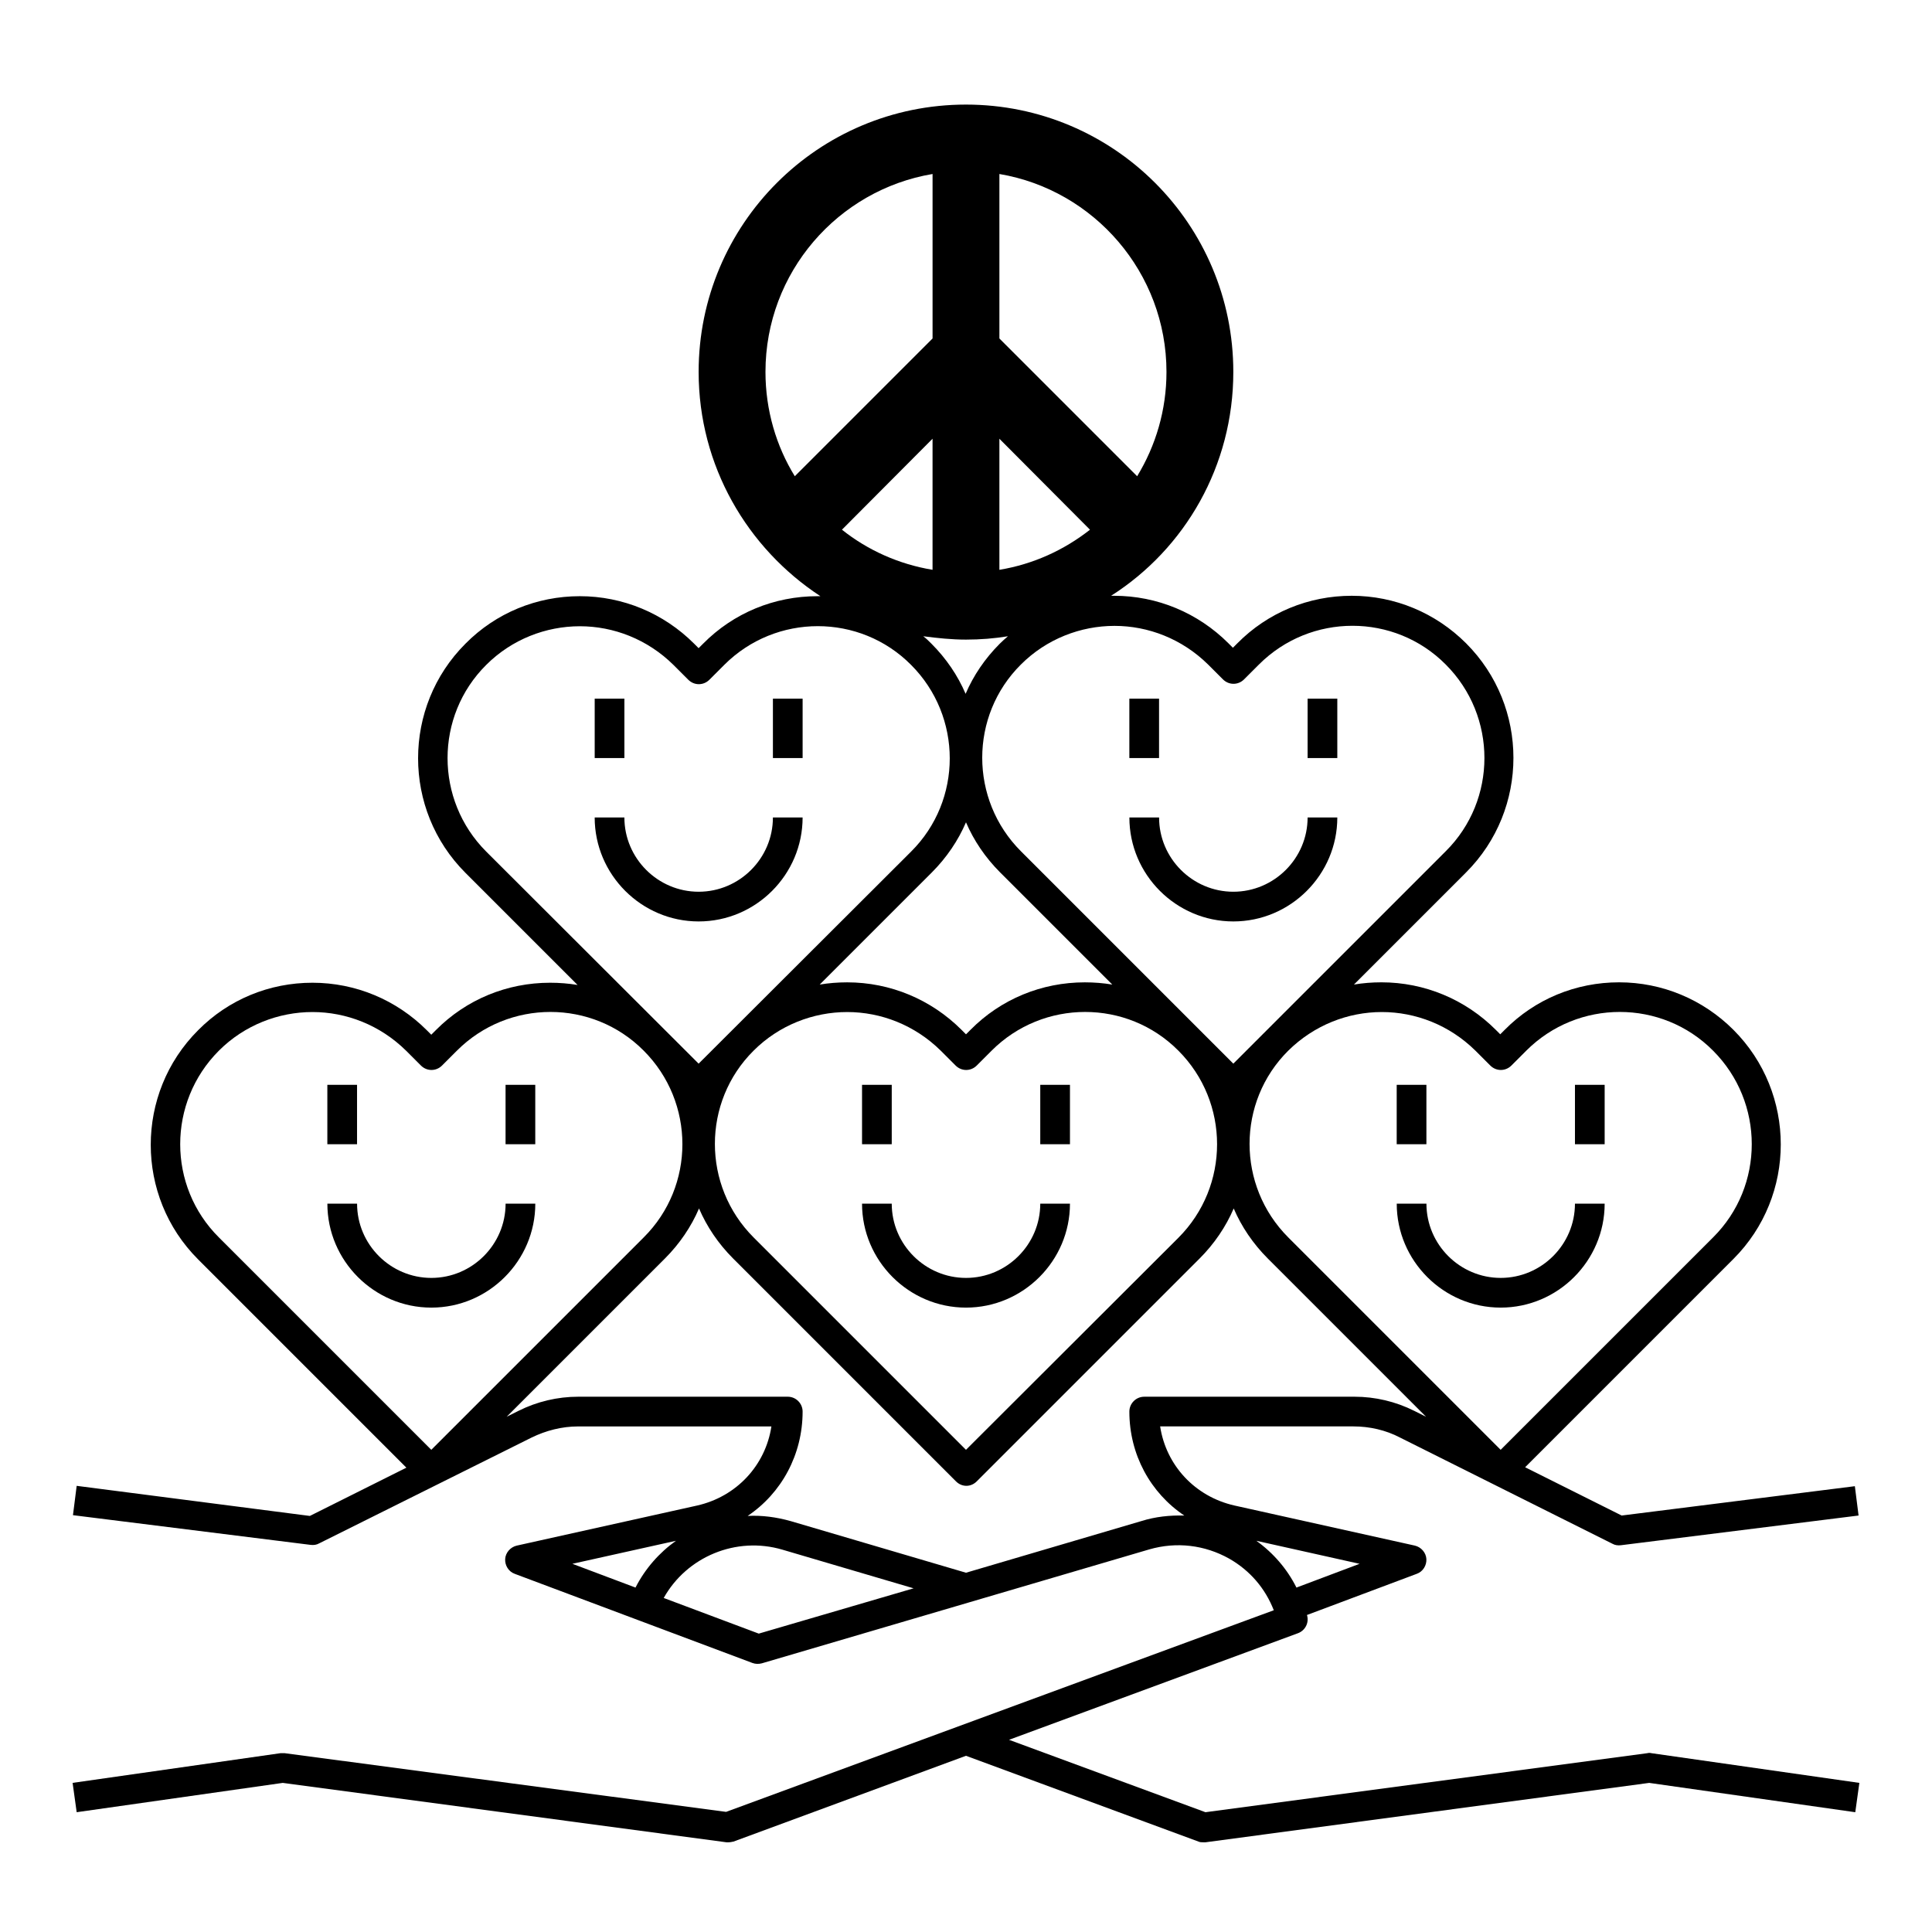 <?xml version="1.0" encoding="UTF-8"?>
<!-- Uploaded to: SVG Repo, www.svgrepo.com, Generator: SVG Repo Mixer Tools -->
<svg fill="#000000" width="800px" height="800px" version="1.1" viewBox="144 144 512 512" xmlns="http://www.w3.org/2000/svg">
 <g>
  <path d="m443.29 329.15h7.871v15.742h-7.871z"/>
  <path d="m490.53 329.15h7.871v15.742h-7.871z"/>
  <path d="m470.85 388.19c15.152 0 27.551-12.398 27.551-27.551h-7.871c0 10.824-8.855 19.68-19.68 19.68-10.824 0-19.68-8.855-19.68-19.68h-7.871c-0.004 15.152 12.395 27.551 27.551 27.551z"/>
  <path d="m301.6 329.15h7.871v15.742h-7.871z"/>
  <path d="m348.83 329.15h7.871v15.742h-7.871z"/>
  <path d="m356.7 360.64h-7.871c0 10.824-8.855 19.68-19.68 19.68-10.824 0-19.68-8.855-19.68-19.68h-7.871c0 15.152 12.398 27.551 27.551 27.551 15.152 0.004 27.551-12.395 27.551-27.551z"/>
  <path d="m230.75 431.49h7.871v15.742h-7.871z"/>
  <path d="m277.98 431.49h7.871v15.742h-7.871z"/>
  <path d="m285.86 462.98h-7.871c0 10.824-8.855 19.68-19.68 19.68-10.824 0-19.68-8.855-19.68-19.68h-7.871c0 15.152 12.398 27.551 27.551 27.551 15.152 0 27.551-12.398 27.551-27.551z"/>
  <path d="m372.45 431.49h7.871v15.742h-7.871z"/>
  <path d="m419.68 431.49h7.871v15.742h-7.871z"/>
  <path d="m400 482.66c-10.824 0-19.68-8.855-19.68-19.68h-7.871c0 15.152 12.398 27.551 27.551 27.551s27.551-12.398 27.551-27.551h-7.871c0 10.82-8.855 19.68-19.68 19.68z"/>
  <path d="m514.14 431.49h7.871v15.742h-7.871z"/>
  <path d="m561.38 431.49h7.871v15.742h-7.871z"/>
  <path d="m541.7 490.53c15.152 0 27.551-12.398 27.551-27.551h-7.871c0 10.824-8.855 19.68-19.68 19.68-10.824 0-19.68-8.855-19.68-19.68h-7.871c0 15.152 12.398 27.551 27.551 27.551z"/>
  <path d="m581.64 608.61c-0.395-0.098-0.688-0.098-1.082 0l-117.1 15.645-52.055-19.188 76.555-28.242c1.871-0.688 2.953-2.656 2.461-4.625 0-0.098 0-0.098-0.098-0.195l29.125-10.922c1.672-0.59 2.656-2.262 2.559-3.938-0.098-1.672-1.379-3.148-3.051-3.543l-47.824-10.629c-10.43-2.363-18.105-10.629-19.68-20.961h51.266c4.231 0 8.562 0.984 12.301 2.953l56.285 28.141c0.688 0.395 1.477 0.492 2.262 0.395l62.977-7.871-0.984-7.773-61.797 7.773-25.586-12.793 55.203-55.203c16.727-16.727 16.727-43.984 0-60.715-8.07-8.07-18.895-12.594-30.309-12.594-11.414 0-22.238 4.43-30.309 12.594l-1.18 1.18-1.18-1.18c-8.07-8.07-18.895-12.594-30.309-12.594-2.461 0-4.922 0.195-7.281 0.59l29.719-29.719c16.727-16.727 16.727-43.984 0-60.715-8.07-8.07-18.895-12.594-30.309-12.594-11.414 0-22.238 4.43-30.309 12.594l-1.18 1.18-1.18-1.18c-8.07-8.07-18.895-12.594-30.309-12.594h-0.789c19.594-12.484 32.387-34.43 32.387-59.324 0-39.164-31.684-70.848-70.848-70.848s-70.848 31.684-70.848 70.848c0 24.895 12.891 46.738 32.273 59.434h-0.789c-11.414 0-22.238 4.43-30.309 12.594l-1.18 1.18-1.18-1.18c-8.07-8.07-18.895-12.594-30.309-12.594-11.414 0-22.238 4.43-30.309 12.594-16.727 16.727-16.727 43.984 0 60.715l29.719 29.719c-2.363-0.395-4.82-0.59-7.281-0.59-11.414 0-22.238 4.43-30.309 12.594l-1.18 1.18-1.18-1.18c-8.07-8.07-18.895-12.594-30.309-12.594s-22.238 4.43-30.309 12.594c-16.727 16.727-16.727 43.984 0 60.715l55.203 55.203-25.586 12.793-61.793-7.977-0.984 7.773 62.977 7.871c0.789 0.098 1.574 0 2.262-0.395l56.289-28.039c3.836-1.871 8.07-2.953 12.301-2.953h51.266c-1.574 10.332-9.25 18.598-19.68 20.961l-47.824 10.629c-1.672 0.395-2.953 1.871-3.051 3.543-0.098 1.672 0.887 3.344 2.559 3.938l62.977 23.617c0.789 0.297 1.672 0.297 2.461 0.098l102.73-30.207c7.184-2.066 14.66-1.18 21.156 2.461 5.512 3.148 9.543 7.871 11.809 13.676l-145.14 53.43-117-15.555h-1.082l-55.105 7.871 1.082 7.773 54.613-7.769 117.59 15.742h0.492c0.492 0 0.887-0.098 1.379-0.195l61.598-22.73 61.598 22.73c0.395 0.195 0.887 0.195 1.379 0.195h0.492l117.59-15.742 54.613 7.773 1.082-7.773zm-71.438-196.41c8.953 0 17.91 3.445 24.797 10.234l3.938 3.938c1.574 1.574 4.035 1.574 5.609 0l3.938-3.938c13.676-13.676 35.918-13.676 49.496 0 13.676 13.676 13.676 35.918 0 49.496l-56.289 56.285-56.285-56.285c-13.676-13.676-13.676-35.918 0-49.496 6.887-6.789 15.844-10.234 24.797-10.234zm-53.922 59.828-56.285 56.188-56.285-56.285c-13.676-13.676-13.676-35.918 0-49.496 6.789-6.789 15.844-10.234 24.797-10.234s17.91 3.445 24.797 10.234l3.938 3.938c1.574 1.574 4.035 1.574 5.609 0l3.938-3.938c13.676-13.676 35.918-13.676 49.496 0 13.672 13.68 13.672 35.918-0.004 49.594zm-56.285-110.11c2.066 4.82 5.117 9.348 9.055 13.285l29.719 29.719c-2.363-0.395-4.82-0.59-7.281-0.59-11.414 0-22.238 4.43-30.309 12.594l-1.18 1.18-1.18-1.18c-8.07-8.07-18.895-12.594-30.309-12.594-2.461 0-4.922 0.195-7.281 0.59l29.719-29.719c3.93-3.938 6.981-8.465 9.047-13.285zm64.156-41.82 3.938 3.938c1.574 1.574 4.035 1.574 5.609 0l3.938-3.938c13.676-13.676 35.918-13.676 49.496 0 13.676 13.676 13.676 35.918 0 49.496l-56.289 56.285-56.285-56.285c-13.676-13.676-13.676-35.918 0-49.496 6.789-6.789 15.844-10.234 24.797-10.234s17.906 3.445 24.797 10.234zm-11.023-77.539c0 10.137-2.856 19.582-7.773 27.652l-36.504-36.508v-43.59c25.09 4.231 44.277 26.172 44.277 52.445zm-20.27 41.82c-6.887 5.41-15.055 9.152-24.008 10.629v-34.734zm-86-41.82c0-26.371 19.188-48.215 44.281-52.449v43.59l-36.508 36.508c-4.922-7.969-7.773-17.516-7.773-27.648zm44.277 52.445c-8.953-1.477-17.219-5.215-24.008-10.629l24.008-24.105zm8.859 18.5c3.836 0 7.477-0.297 11.121-0.887-0.688 0.59-1.477 1.277-2.164 1.969-3.938 3.938-6.988 8.461-9.055 13.285-2.066-4.82-5.117-9.348-9.055-13.285-0.688-0.688-1.379-1.379-2.164-1.969 3.836 0.492 7.477 0.887 11.316 0.887zm-127.13 56.188c-13.676-13.676-13.676-35.918 0-49.496 6.789-6.789 15.844-10.234 24.797-10.234 8.953 0 17.91 3.445 24.797 10.234l3.938 3.938c1.574 1.574 4.035 1.574 5.609 0l3.938-3.938c13.676-13.676 35.918-13.676 49.496 0 13.676 13.676 13.676 35.918 0 49.496l-56.293 56.188zm-70.852 52.742c6.789-6.789 15.844-10.234 24.797-10.234s17.91 3.445 24.797 10.234l3.938 3.938c1.574 1.574 4.035 1.574 5.609 0l3.938-3.938c13.676-13.676 35.918-13.676 49.496 0 13.676 13.676 13.676 35.918 0 49.496l-56.289 56.285-56.285-56.285c-13.676-13.578-13.676-35.816 0-49.496zm121.13 129.89c-4.43 3.148-8.168 7.379-10.727 12.398l-16.727-6.297zm21.941 24.602-25.191-9.445c6.102-10.922 19.188-16.434 31.488-12.793l34.734 10.234zm101.36-29.816-46.445 13.68-46.445-13.676c-3.836-1.082-7.676-1.574-11.414-1.379 8.953-6.004 14.562-16.234 14.562-27.652 0-2.164-1.77-3.938-3.938-3.938h-55.496c-5.512 0-10.922 1.277-15.844 3.738l-3.148 1.574 41.918-41.918c3.938-3.938 6.988-8.461 9.055-13.285 2.066 4.82 5.117 9.348 9.055 13.285l59.039 59.039c0.789 0.789 1.77 1.18 2.754 1.18s1.969-0.395 2.754-1.18l59.039-59.039c3.938-3.938 6.988-8.461 9.055-13.285 2.066 4.82 5.117 9.348 9.055 13.285l41.918 41.918-3.148-1.574c-4.922-2.461-10.332-3.738-15.844-3.738l-55.695 0.004c-2.164 0-3.938 1.77-3.938 3.938 0 11.414 5.609 21.551 14.562 27.551-3.836-0.102-7.672 0.293-11.41 1.473zm30.504 5.215 27.355 6.102-16.727 6.297c-2.465-4.918-6.106-9.148-10.629-12.398z"/>
 </g>
</svg>